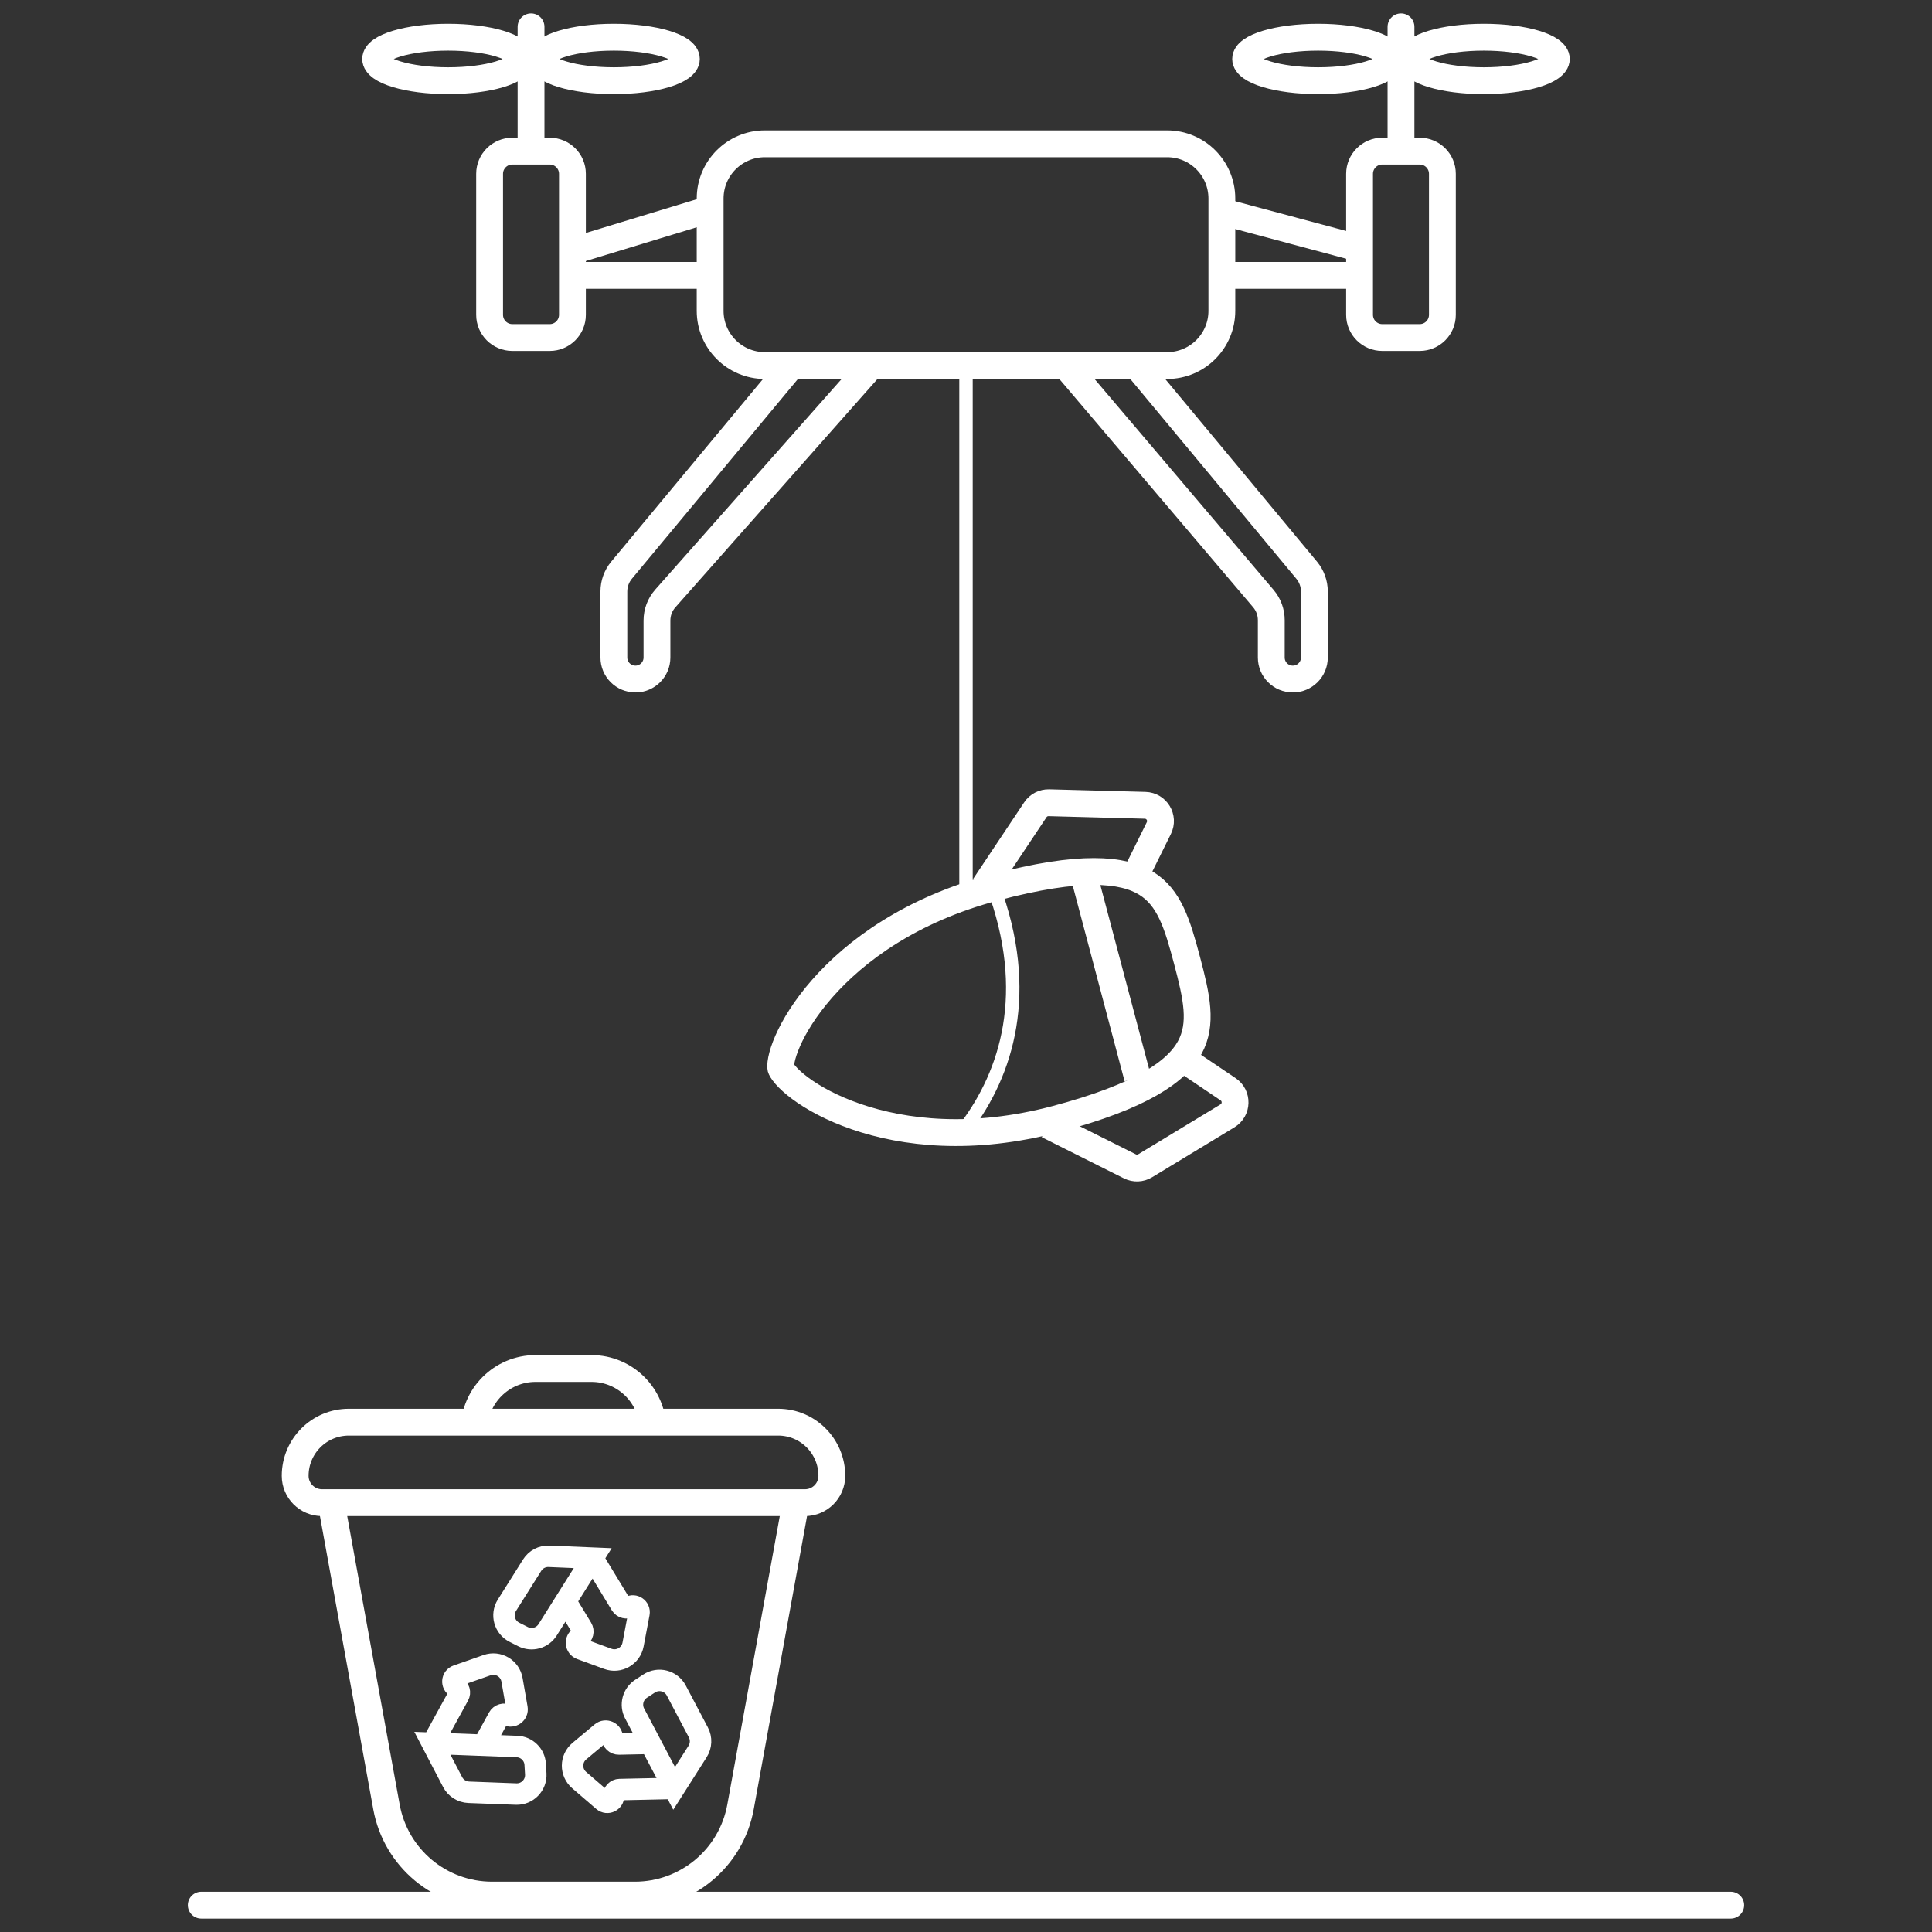 <svg xmlns="http://www.w3.org/2000/svg" width="72" height="72" viewBox="0 0 72 72" fill="none"><rect x="0" y="0" width="72" height="72" fill="#333333" stroke="none"/><path d="M39.354 41.703C36.235 42.53 33.688 42.228 31.902 41.612C31.006 41.303 30.306 40.917 29.822 40.557C29.58 40.377 29.398 40.209 29.275 40.067C29.143 39.916 29.105 39.826 29.099 39.805C29.094 39.784 29.083 39.687 29.122 39.491C29.159 39.306 29.233 39.07 29.355 38.793C29.597 38.241 30.013 37.559 30.638 36.846C31.884 35.426 33.947 33.902 37.066 33.075C40.27 32.225 41.854 32.387 42.716 32.919C43.572 33.447 43.875 34.423 44.237 35.79C44.6 37.158 44.82 38.156 44.339 39.038C43.853 39.927 42.558 40.853 39.354 41.703Z" stroke="white"></path><path d="M40.386 32.595L42.394 40.167" stroke="white"></path><path d="M44.127 39.487L45.768 40.593C46.124 40.833 46.112 41.361 45.745 41.584L42.678 43.444C42.505 43.549 42.29 43.558 42.109 43.467L39.049 41.934" stroke="white"></path><path d="M42.309 32.635L43.187 30.861C43.378 30.476 43.105 30.024 42.676 30.012L39.09 29.916C38.888 29.911 38.697 30.009 38.585 30.178L36.686 33.026" stroke="white"></path><path d="M36 14V33" stroke="white" stroke-width="0.5" stroke-miterlimit="7.682" stroke-dasharray="1 0"></path><path d="M64.5 71L7.5 71" stroke="white" stroke-linecap="round"></path><path d="M36 42C37.5 40 38.5 37 37 33" stroke="white" stroke-width="0.5" stroke-miterlimit="7.682" stroke-dasharray="1 0"></path><path d="M25.123 66.648L23.092 66.692C22.963 66.695 22.861 66.802 22.864 66.93V66.93C22.869 67.131 22.633 67.243 22.48 67.111L21.584 66.339C21.253 66.054 21.256 65.541 21.591 65.26L22.415 64.572C22.572 64.44 22.812 64.549 22.817 64.755V64.755C22.82 64.89 22.932 64.997 23.067 64.994L24.237 64.969M25.123 66.648L25.998 65.272C26.134 65.058 26.145 64.787 26.026 64.562L25.203 63.001C25.008 62.632 24.538 62.511 24.189 62.74L23.889 62.936C23.584 63.136 23.481 63.536 23.651 63.858L25.123 66.648Z" stroke="white" stroke-width="0.8"></path><path d="M16.114 64.967L17.091 63.186C17.153 63.073 17.112 62.932 16.999 62.87V62.87C16.823 62.773 16.844 62.513 17.034 62.447L18.151 62.056C18.563 61.912 19.006 62.172 19.081 62.603L19.266 63.66C19.302 63.862 19.087 64.016 18.907 63.917V63.917C18.788 63.852 18.639 63.895 18.574 64.014L18.011 65.04M16.114 64.967L16.868 66.413C16.986 66.638 17.215 66.783 17.469 66.793L19.232 66.86C19.649 66.876 19.989 66.529 19.966 66.112L19.945 65.754C19.925 65.39 19.63 65.101 19.266 65.088L16.114 64.967Z" stroke="white" stroke-width="0.8"></path><path d="M22.089 58.068L23.143 59.805C23.21 59.915 23.353 59.95 23.463 59.884V59.884C23.635 59.779 23.849 59.928 23.812 60.126L23.592 61.288C23.51 61.717 23.064 61.971 22.653 61.821L21.645 61.452C21.453 61.381 21.427 61.119 21.603 61.012V61.012C21.718 60.942 21.755 60.791 21.685 60.676L21.078 59.675M22.089 58.068L20.46 57.999C20.206 57.988 19.966 58.114 19.831 58.329L18.891 59.823C18.669 60.176 18.799 60.644 19.172 60.831L19.492 60.993C19.818 61.157 20.215 61.047 20.409 60.738L22.089 58.068Z" stroke="white" stroke-width="0.8"></path><path d="M11 55C11 53.895 11.895 53 13 53H29C30.105 53 31 53.895 31 55V55C31 55.552 30.552 56 30 56H12C11.448 56 11 55.552 11 55V55Z" stroke="white"></path><path d="M12.333 55.958L14.403 67.34C14.749 69.242 16.405 70.625 18.338 70.625H23.662C25.595 70.625 27.251 69.242 27.597 67.34L29.667 55.958" stroke="white"></path><path d="M17.667 53.291V53.291C17.667 52.026 18.692 51 19.958 51H22.042C23.308 51 24.333 52.026 24.333 53.291V53.291" stroke="white"></path><path d="M32.319 13.801L24.794 22.303C24.593 22.53 24.483 22.822 24.483 23.124V24.504C24.483 24.947 24.123 25.306 23.68 25.306V25.306C23.237 25.306 22.877 24.947 22.877 24.504V22.042C22.877 21.753 22.978 21.473 23.163 21.25L29.439 13.699" stroke="white"></path><path d="M39.86 13.801L47.083 22.308C47.273 22.532 47.377 22.816 47.377 23.11V24.504C47.377 24.947 47.736 25.306 48.18 25.306V25.306C48.623 25.306 48.983 24.947 48.983 24.504V22.042C48.983 21.753 48.881 21.473 48.697 21.25L42.505 13.801" stroke="white"></path><path d="M18.246 6.478C18.246 6.011 18.625 5.632 19.092 5.632H20.487C20.954 5.632 21.333 6.011 21.333 6.478V11.733C21.333 12.2 20.954 12.579 20.487 12.579H19.092C18.625 12.579 18.246 12.2 18.246 11.733V6.478Z" stroke="white"></path><path d="M50.667 6.478C50.667 6.011 51.045 5.632 51.513 5.632H52.908C53.376 5.632 53.754 6.011 53.754 6.478V11.733C53.754 12.2 53.376 12.579 52.908 12.579H51.513C51.045 12.579 50.667 12.2 50.667 11.733V6.478Z" stroke="white"></path><path d="M19.79 1V5.339" stroke="white" stroke-linecap="round"></path><path d="M52.211 1V5.339" stroke="white" stroke-linecap="round"></path><path d="M46.13 10.263H50.281" stroke="white" stroke-linecap="square"></path><path d="M21.719 10.263H25.651" stroke="white" stroke-linecap="square"></path><path d="M21.785 9.219L25.965 7.947" stroke="white" stroke-linecap="square"></path><path d="M50.255 9.148L46.035 8.018" stroke="white" stroke-linecap="square"></path><path d="M51.825 2.196C51.825 2.644 50.615 3.007 49.123 3.007C47.631 3.007 46.421 2.644 46.421 2.196C46.421 1.749 47.631 1.386 49.123 1.386C50.615 1.386 51.825 1.749 51.825 2.196Z" stroke="white"></path><path d="M58 2.196C58 2.644 56.79 3.007 55.298 3.007C53.806 3.007 52.596 2.644 52.596 2.196C52.596 1.749 53.806 1.386 55.298 1.386C56.79 1.386 58 1.749 58 2.196Z" stroke="white"></path><path d="M19.404 2.196C19.404 2.644 18.194 3.007 16.702 3.007C15.21 3.007 14 2.644 14 2.196C14 1.749 15.21 1.386 16.702 1.386C18.194 1.386 19.404 1.749 19.404 2.196Z" stroke="white"></path><path d="M25.579 2.196C25.579 2.644 24.369 3.007 22.877 3.007C21.385 3.007 20.175 2.644 20.175 2.196C20.175 1.749 21.385 1.386 22.877 1.386C24.369 1.386 25.579 1.749 25.579 2.196Z" stroke="white"></path><path d="M28.504 5.359H43.496C44.622 5.359 45.535 6.272 45.535 7.398V11.584C45.535 12.71 44.622 13.623 43.496 13.623H28.504C27.378 13.623 26.465 12.71 26.465 11.584V7.398C26.465 6.272 27.378 5.359 28.504 5.359Z" stroke="white"></path></svg>